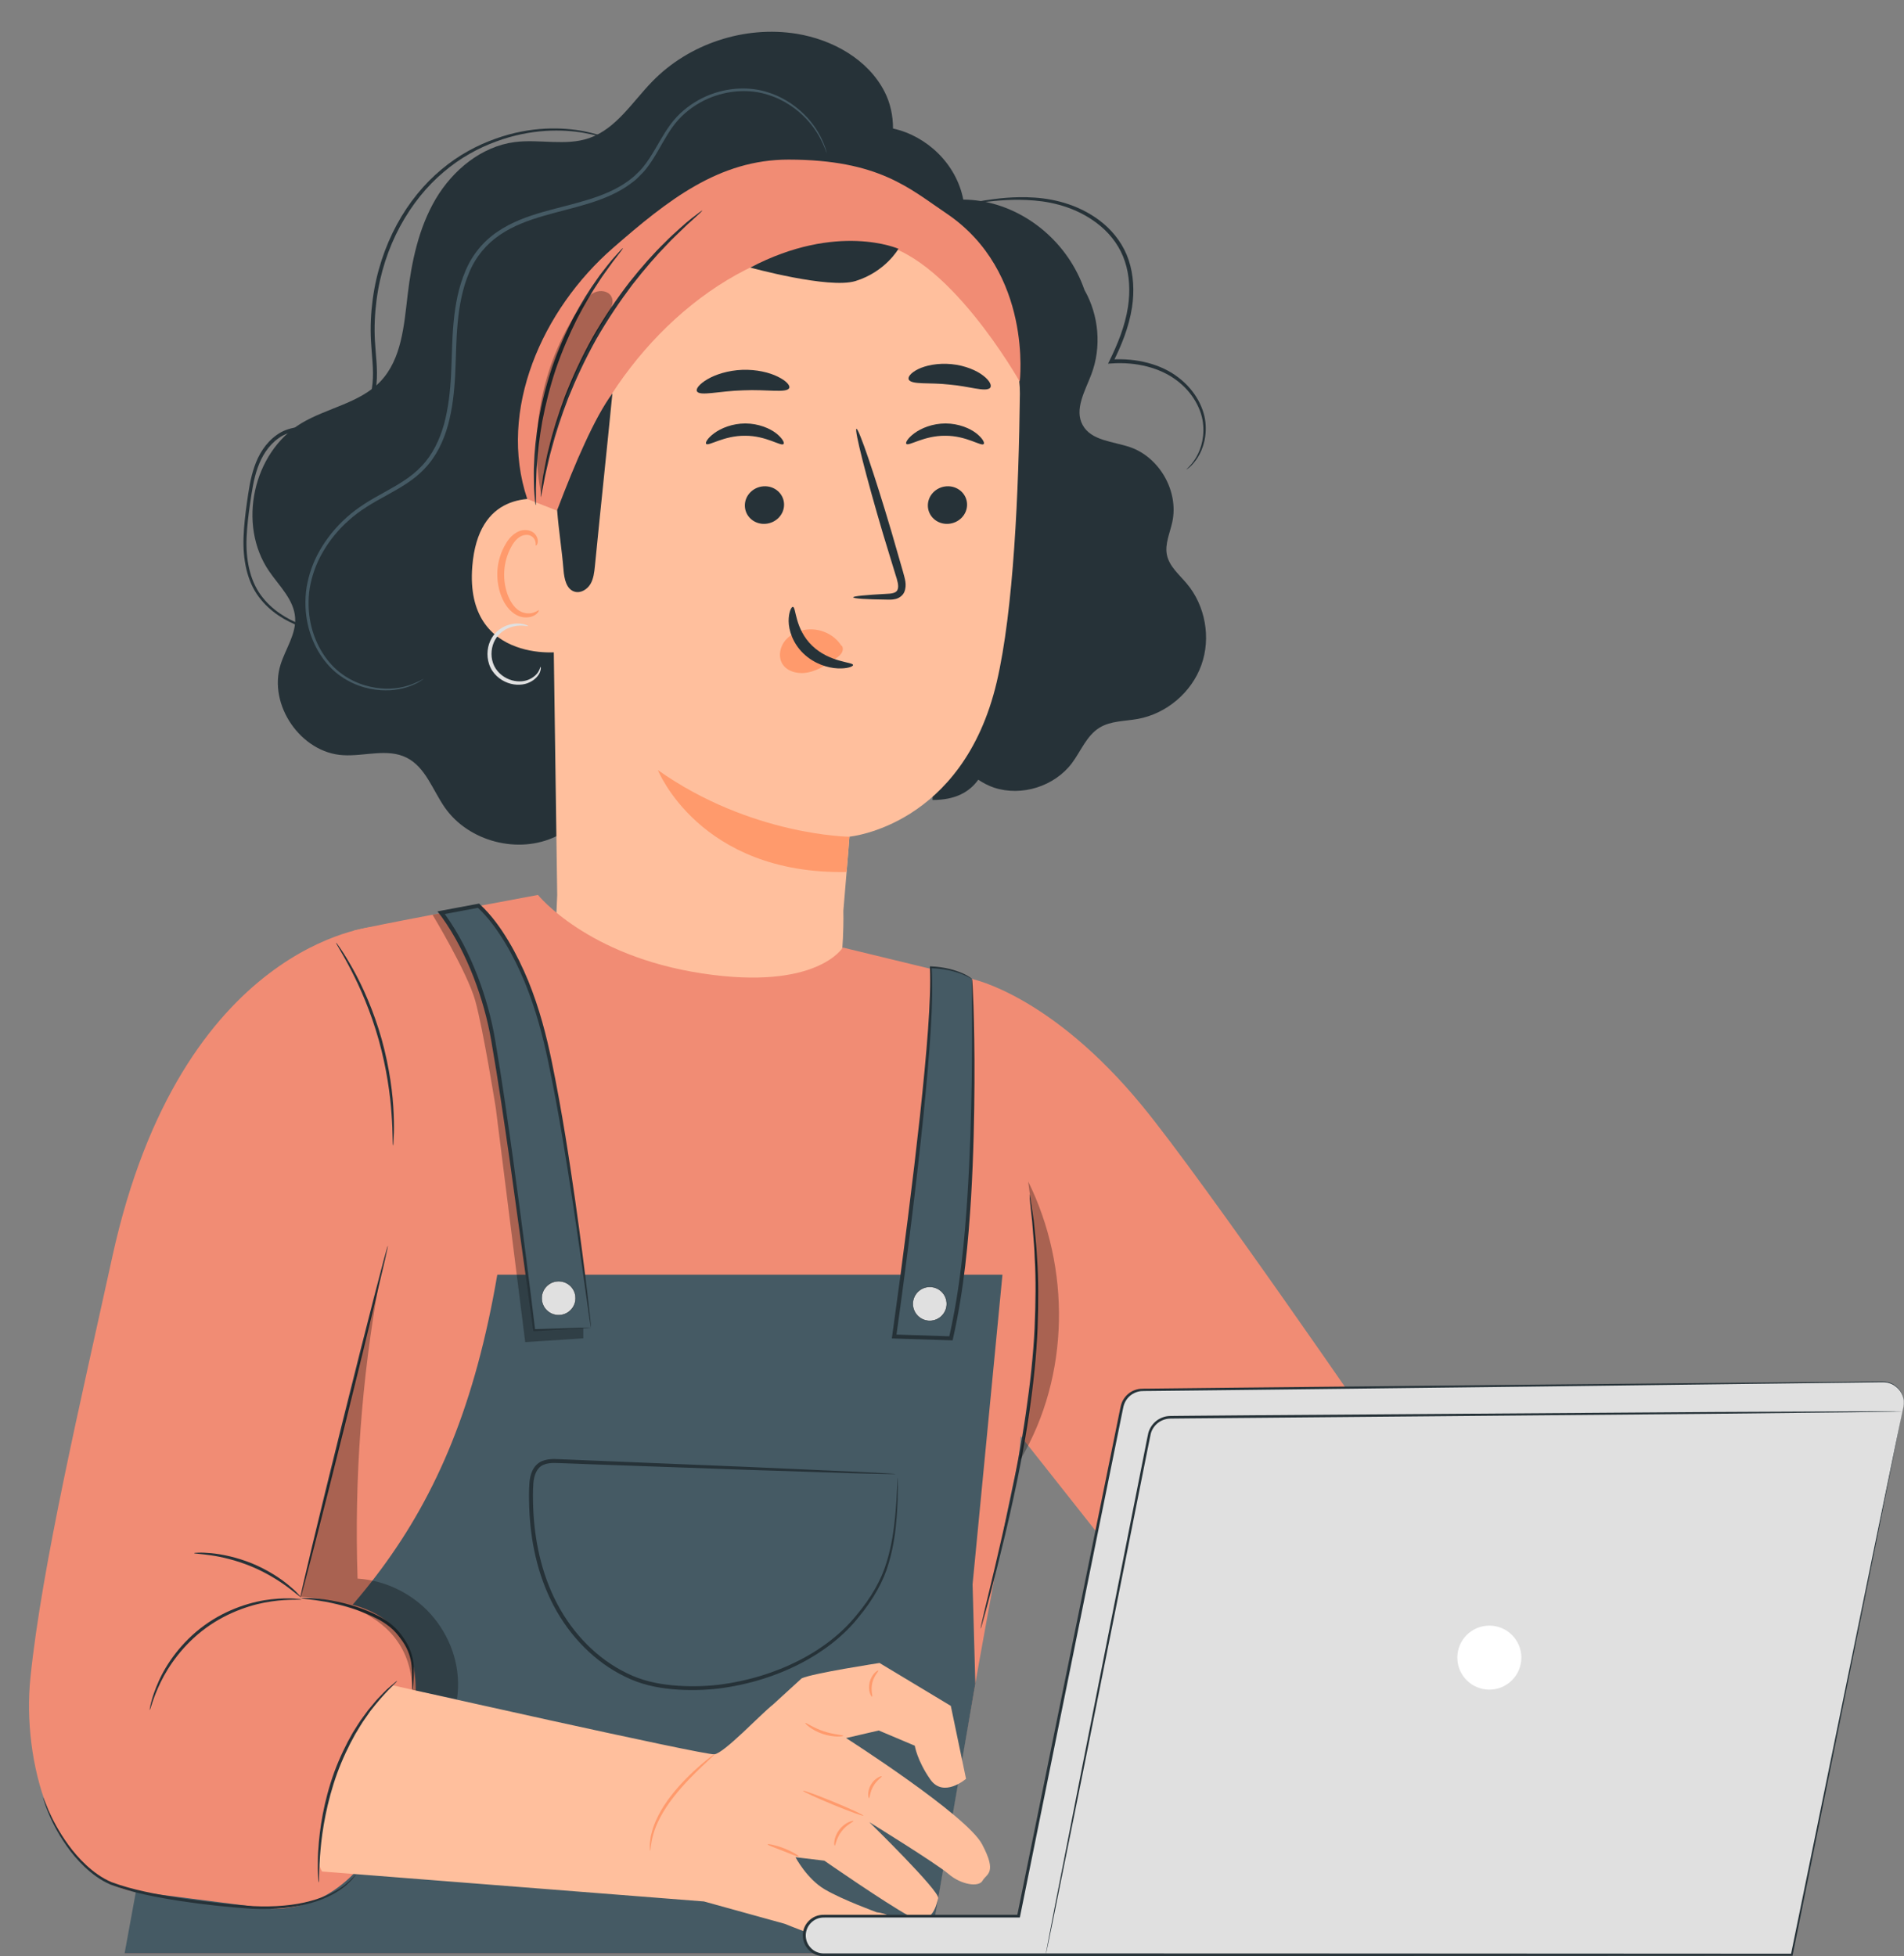 <?xml version="1.0" encoding="UTF-8"?> <svg xmlns="http://www.w3.org/2000/svg" xmlns:xlink="http://www.w3.org/1999/xlink" version="1.1" x="0px" y="0px" viewBox="0 0 241.48 248.05" style="enable-background:new 0 0 241.48 248.05;" xml:space="preserve"><rect x="0" y="0" width="241.48" height="248.05" fill="#808080" stroke="none"/> <g id="Background_Complete"> </g> <g id="Background_Simple" style="display:none;"> <path style="display:inline;fill:#F5F5F5;" d="M164.91-113.36l-2.16-3.55c-18.18-29.95-51.04-48.01-85.68-45.82 c-4.45,0.28-8.89,0.88-13.26,1.82C32.3-154.17,4.9-130.35-6.47-99.84C-13.15-81.9-15.01-61.24-27.69-47 c-16.5,18.53-44.52,19.12-69.15,18.35c-24.63-0.77-52.67-0.11-69.09,18.49c-10.28,11.65-13.55,28.23-12.72,43.83 c2.2,41.32,30.99,78.27,67.6,96.63c36.62,18.36,79.73,20.01,119.8,11.93c56.14-11.32,109.53-42.4,141.62-90.4 C182.46,3.84,190.58-61.56,164.91-113.36z"></path> </g> <g id="Desk"> </g> <g id="Speech_Bubbles_2"> </g> <g id="Speech_Bubbles_1"> </g> <g id="Character_2"> <g> <path style="fill:#263238;" d="M150.5,73.99c-0.95-1.13-2.2-2.16-2.5-3.61c-0.29-1.39,0.38-2.78,0.68-4.18 c0.84-3.88-1.6-8.19-5.35-9.49c-2.16-0.74-4.93-0.81-6.02-2.81c-1.08-1.97,0.29-4.29,1.09-6.39c1.33-3.47,0.98-7.51-0.86-10.74 c-0.26-0.74-0.56-1.46-0.92-2.16c-2.82-5.56-8.56-9.26-14.45-9.3c-0.88-4.56-4.67-8.09-8.91-9.01c0-1.62-0.34-3.25-1.08-4.68 c-2.11-4.11-6.6-6.6-11.16-7.34c-6.6-1.06-13.66,1.27-18.31,6.07c-2.52,2.59-4.56,5.97-7.97,7.16c-3,1.04-6.32,0.1-9.47,0.51 c-4.22,0.55-7.84,3.55-10.01,7.21c-2.16,3.67-3.06,7.94-3.56,12.17c-0.46,3.88-0.76,8.14-3.45,10.97 c-2.63,2.76-6.77,3.35-10.04,5.31c-6.14,3.7-8.13,12.85-4.08,18.76c1.29,1.88,3.15,3.61,3.3,5.89c0.14,2.08-1.21,3.94-1.84,5.93 c-1.62,5.12,2.57,11.21,7.93,11.51c2.71,0.16,5.61-0.9,8.04,0.31c2.41,1.2,3.31,4.11,4.85,6.32c3.03,4.35,9.38,5.98,14.14,3.65 c1.99-0.98,3.87-2.59,6.09-2.44c2.21,0.15,3.95,2.04,6.12,2.46c2.85,0.55,5.55-1.55,7.24-3.9c1.69-2.35,2.87-5.12,5.04-7.05 c2.84-2.52,6.82-3.14,10.41-4.38c5.15-1.77,9.72-5.06,13.17-9.27l-0.35,19.98c2.96,0,4.7-1.04,5.8-2.57 c0.62,0.41,1.28,0.76,1.99,1c3.5,1.16,7.66-0.15,9.88-3.09c1.15-1.54,1.87-3.5,3.51-4.51c1.43-0.88,3.21-0.81,4.86-1.11 c3.62-0.66,6.81-3.35,8.05-6.82C153.61,80.91,152.88,76.8,150.5,73.99z"></path> </g> <g> <g> <g> <path style="fill:#FFBF9D;" d="M83.42,27.29L83.42,27.29c-4.14,2.61-13.54,14.1-13.72,17.48l0.97,68.73 c-0.15,5.16-1.04,9.61,1.98,13.8l0,0c8.38,10.01,27.77,11.24,32.2,2.99c0.34-0.63,0.59-1.19,0.71-1.66 c0.14-0.68,0.34-1.12,0.39-1.7c1.2-5.82,1.01-11.42,1.01-11.42c0.58-6.72,0.78-9.48,0.78-9.41c0,0,14.36-1.3,18.67-19.59 c2.14-9.1,2.8-24.22,2.94-36.61c0.02-2.09-0.51-4.52-1.47-7.09c-5.33-14.26-17.58-21.18-32.32-19.92 C91.86,23.21,86.21,24.86,83.42,27.29z"></path> </g> </g> <g> <g> <g> <g> <g> <g> <g> <g> <g> <g> <g> <g> <g> <g> <g> <g> <path style="fill:#263238;" d="M108.21,75.75c0-0.15,1.61-0.3,4.2-0.44c0.66-0.02,1.28-0.1,1.43-0.54 c0.19-0.46-0.03-1.18-0.29-1.97c-0.5-1.62-1.01-3.33-1.56-5.11c-2.15-7.27-3.66-13.23-3.37-13.31 c0.29-0.08,2.28,5.74,4.43,13.01c0.51,1.79,1.01,3.5,1.48,5.13c0.19,0.76,0.55,1.63,0.15,2.58 c-0.21,0.47-0.72,0.79-1.14,0.87c-0.43,0.1-0.79,0.08-1.12,0.07C109.82,76.01,108.21,75.9,108.21,75.75z"></path> </g> </g> </g> </g> </g> </g> </g> </g> </g> </g> </g> </g> </g> </g> <g> <g> <g> <g> <g> <g> <g> <g> <g> <g> <g> <g> <g> <path style="fill:#FF9A6C;" d="M107.73,106.11c0,0-12.51-0.12-24.29-8.45c0,0,5.28,13.27,23.93,12.92 L107.73,106.11z"></path> </g> </g> </g> </g> </g> </g> </g> </g> </g> </g> </g> </g> </g> <g> <g> <g> <g> <g> <g> <g> <g> <g> <g> <g> <g> <g> <path style="fill:#FF9A6C;" d="M106.67,81.83c-0.83-1.28-2.39-2.07-4-2.02c-1.12,0.04-2.28,0.49-3.02,1.34 c-0.74,0.85-0.98,2.12-0.43,3.03c0.62,1.02,2.04,1.35,3.29,1.09c1.24-0.26,2.35-0.98,3.41-1.71 c0.29-0.2,0.59-0.41,0.79-0.7c0.19-0.29,0.26-0.68,0.07-0.95"></path> </g> </g> </g> </g> </g> </g> </g> </g> </g> </g> </g> </g> </g> <g> <g> <g> <g> <g> <g> <g> <g> <g> <g> <g> <g> <g> <g> <path style="fill:#263238;" d="M100.56,76.96c0.42,0.01,0.22,2.78,2.44,4.92c2.22,2.15,5.2,2.06,5.19,2.45 c0.03,0.18-0.7,0.49-1.95,0.43c-1.23-0.05-2.98-0.57-4.35-1.89c-1.36-1.31-1.86-2.97-1.87-4.11 C100.02,77.6,100.38,76.93,100.56,76.96z"></path> </g> </g> </g> </g> </g> </g> </g> </g> </g> </g> </g> </g> </g> </g> </g> </g> <g> <g> <g> <g> <g> <g> <g> <g> <g> <g> <g> <g> <path style="fill:#263238;" d="M100.1,49.2c-0.3,0.68-2.83,0.16-5.85,0.3c-3.03,0.08-5.51,0.78-5.86,0.12 c-0.16-0.31,0.31-0.93,1.34-1.53c1.02-0.6,2.61-1.12,4.42-1.19c1.81-0.06,3.44,0.34,4.5,0.87 C99.72,48.29,100.23,48.88,100.1,49.2z"></path> </g> </g> </g> </g> </g> </g> </g> </g> </g> </g> </g> </g> <g> <g> <g> <g> <g> <g> <g> <g> <g> <g> <g> <g> <path style="fill:#263238;" d="M125.56,49.2c-0.58,0.54-2.63-0.22-5.15-0.43c-2.51-0.29-4.69,0.04-5.14-0.6 c-0.19-0.31,0.19-0.87,1.16-1.35c0.96-0.48,2.53-0.81,4.26-0.64c1.73,0.17,3.19,0.81,4.03,1.47 C125.57,48.31,125.82,48.93,125.56,49.2z"></path> </g> </g> </g> </g> </g> </g> </g> </g> </g> </g> </g> </g> <g> <g> <g> <g> <g> <g> <path style="fill:#FFBF9D;" d="M73.41,68.67c0.1-1.38-1.25-4.75-2.6-5.06c-3.59-0.84-10.16-1.03-10.91,8.2 c-1.02,12.61,11.85,11.03,11.9,10.67C71.85,82.19,73.07,73.43,73.41,68.67z"></path> </g> </g> </g> </g> </g> </g> <g> <g> <g> <g> <g> <g> <g> <path style="fill:#FF9A6C;" d="M68.34,77.39c-0.05-0.04-0.23,0.14-0.62,0.28c-0.38,0.14-1.01,0.2-1.65-0.1 c-1.29-0.6-2.24-2.8-2.12-5.08c0.06-1.15,0.39-2.22,0.87-3.1c0.46-0.89,1.11-1.49,1.79-1.55c0.68-0.1,1.12,0.34,1.25,0.71 c0.14,0.37,0.04,0.61,0.11,0.64c0.03,0.03,0.29-0.19,0.23-0.72c-0.03-0.25-0.16-0.56-0.43-0.83 c-0.28-0.27-0.72-0.43-1.19-0.42c-0.98-0.01-1.93,0.81-2.45,1.77c-0.58,0.96-0.98,2.16-1.05,3.45 c-0.12,2.55,0.98,5.03,2.76,5.71c0.87,0.3,1.63,0.1,2.04-0.17C68.29,77.69,68.38,77.41,68.34,77.39z"></path> </g> </g> </g> </g> </g> </g> </g> </g> <g> <path style="fill:#455A64;" d="M68.35,44.77C68.35,44.14,68.12,45.36,68.35,44.77L68.35,44.77z"></path> </g> <g> <path style="fill:#F18C74;" d="M120.04,27.07c-4.69-3.16-8.55-6.81-20.01-6.83c-8.85-0.01-15.33,5.14-22.3,11.22 c-8.96,7.81-14.63,20.55-10.86,31.82l0,0l3.76,1.47l3.57-8.64c6.16-13.4,18.97-24.67,32.8-25.33c1.39-0.07,2.68-0.05,3.82,0.06 c9.14,0.92,18.51,17.56,18.51,17.56S131.04,34.48,120.04,27.07z"></path> </g> <g> <path style="fill:#263238;" d="M70.66,64.69c0.2,2.62,0.6,4.98,0.81,7.6c0.09,1.1,0.36,2.46,1.43,2.75 c0.76,0.21,1.57-0.29,1.98-0.97c0.4-0.68,0.49-1.49,0.57-2.28c0.78-7.93,1.44-13.98,2.22-21.91 C75.36,53.05,73.02,58.53,70.66,64.69z"></path> </g> <g> <g> <path style="fill:#E0E0E0;" d="M68.57,84.57c0.02,0,0.07,0.25-0.09,0.67c-0.16,0.41-0.59,0.95-1.32,1.29 c-0.72,0.35-1.74,0.43-2.74,0.07c-0.99-0.35-1.98-1.16-2.38-2.35c-0.4-1.17-0.22-2.42,0.32-3.33c0.54-0.93,1.41-1.46,2.16-1.68 c0.76-0.23,1.41-0.19,1.83-0.1c0.42,0.1,0.63,0.22,0.62,0.25c-0.01,0.1-0.95-0.3-2.33,0.2c-0.67,0.24-1.41,0.75-1.86,1.57 c-0.45,0.81-0.6,1.91-0.25,2.93c0.34,1.01,1.19,1.74,2.06,2.07c0.87,0.34,1.77,0.31,2.42,0.04c0.66-0.26,1.09-0.7,1.28-1.04 C68.5,84.8,68.52,84.56,68.57,84.57z"></path> </g> </g> <g> <path style="fill:#263238;" d="M95.16,33.93c0,0,9.97,2.75,13.34,1.71c3.8-1.17,5.45-4.09,5.45-4.09S106.21,28.13,95.16,33.93z"></path> </g> <g> <g> <path style="fill:#263238;" d="M150.49,59.53c-0.04-0.04,0.47-0.38,1.05-1.27c0.58-0.87,1.22-2.39,1.06-4.33 c-0.13-1.92-1.29-4.16-3.4-5.72c-2.1-1.58-5.1-2.34-8.23-2.12l-0.44,0.03l0.19-0.39c1.01-2.06,1.96-4.34,2.34-6.82 c0.3-1.98,0.2-3.97-0.39-5.75c-0.58-1.79-1.69-3.29-3-4.41c-2.66-2.27-5.85-3.1-8.46-3.32c-2.64-0.23-4.8,0.02-6.27,0.18 c-0.69,0.09-1.26,0.16-1.7,0.21c-0.39,0.05-0.6,0.07-0.6,0.05c0-0.02,0.2-0.07,0.58-0.15c0.38-0.08,0.95-0.19,1.69-0.31 c1.47-0.22,3.64-0.53,6.33-0.35c2.65,0.18,5.96,0.99,8.74,3.32c1.37,1.16,2.55,2.74,3.17,4.61c0.62,1.87,0.73,3.95,0.42,5.99 c-0.4,2.56-1.37,4.89-2.41,6.97l-0.24-0.36c3.22-0.21,6.35,0.59,8.53,2.28c2.19,1.66,3.37,4.03,3.46,6.04 c0.12,2.03-0.6,3.58-1.24,4.45C151.03,59.25,150.49,59.53,150.49,59.53z"></path> </g> </g> <g> <g> <path style="fill:#263238;" d="M46.96,80.8c0,0.01-0.09,0.01-0.27,0.01c-0.21-0.01-0.47-0.02-0.8-0.03 c-0.7-0.04-1.74-0.09-3.08-0.25c-1.33-0.17-2.97-0.42-4.77-1.09c-1.78-0.68-3.78-1.8-5.24-3.78c-1.48-1.98-2.02-4.75-1.91-7.57 c0.05-1.42,0.22-2.87,0.43-4.36c0.21-1.48,0.42-3.03,0.95-4.56c0.52-1.52,1.42-3.02,2.84-4.02c1.44-1.05,3.32-1.12,5.01-1.09 c1.7,0.02,3.52,0.07,4.9-0.94c1.37-1,2.07-2.76,2.23-4.51c0.17-1.78-0.11-3.57-0.2-5.36c-0.1-1.79-0.01-3.57,0.22-5.29 c0.46-3.44,1.54-6.67,3.06-9.48c1.52-2.81,3.49-5.19,5.67-7c2.18-1.83,4.55-3.08,6.82-3.88c4.57-1.65,8.62-1.46,11.23-0.96 c2.64,0.54,3.96,1.27,3.96,1.27c0,0.01-0.09-0.02-0.27-0.07c-0.2-0.07-0.45-0.15-0.76-0.26c-0.66-0.22-1.66-0.51-2.97-0.74 c-2.6-0.44-6.59-0.56-11.07,1.1c-2.23,0.81-4.55,2.06-6.67,3.87c-2.13,1.79-4.04,4.14-5.53,6.9c-1.49,2.76-2.54,5.93-2.98,9.32 c-0.22,1.69-0.31,3.43-0.21,5.19c0.09,1.76,0.38,3.57,0.2,5.44c-0.17,1.84-0.9,3.75-2.45,4.88c-0.77,0.54-1.68,0.84-2.58,0.94 c-0.9,0.11-1.78,0.09-2.64,0.08c-1.7-0.03-3.42,0.04-4.72,0.99c-1.31,0.91-2.17,2.32-2.68,3.77c-0.52,1.46-0.73,2.99-0.95,4.47 c-0.22,1.48-0.39,2.92-0.45,4.31c-0.13,2.77,0.39,5.43,1.78,7.34c1.38,1.91,3.31,3.04,5.05,3.73c1.76,0.68,3.38,0.97,4.69,1.16 c1.32,0.19,2.36,0.27,3.06,0.34c0.33,0.03,0.59,0.06,0.8,0.08C46.87,80.77,46.96,80.79,46.96,80.8z"></path> </g> </g> <g> <g> <path style="fill:#263238;" d="M79,31.47c0.03,0.02-0.26,0.43-0.81,1.13c-0.28,0.35-0.61,0.78-0.97,1.3 c-0.36,0.52-0.81,1.09-1.23,1.76c-0.89,1.32-1.86,2.95-2.82,4.81c-0.94,1.88-1.87,3.99-2.66,6.29c-0.77,2.3-1.32,4.54-1.72,6.61 c-0.37,2.07-0.6,3.95-0.69,5.54c-0.08,0.79-0.07,1.51-0.1,2.14c-0.03,0.63-0.03,1.18-0.02,1.62c0.01,0.89-0.01,1.39-0.04,1.39 c-0.04,0-0.09-0.49-0.16-1.38c-0.04-0.45-0.07-0.99-0.07-1.63c0-0.64-0.03-1.36,0.02-2.16c0.04-1.6,0.24-3.51,0.58-5.6 c0.37-2.09,0.92-4.36,1.7-6.69c0.8-2.32,1.75-4.45,2.72-6.34c1-1.87,2.01-3.5,2.95-4.8c0.45-0.67,0.91-1.22,1.3-1.73 c0.39-0.51,0.74-0.92,1.05-1.25C78.63,31.8,78.97,31.44,79,31.47z"></path> </g> </g> <g> <g> <path style="fill:#263238;" d="M89.08,26.69c0.02,0.03-0.41,0.44-1.21,1.16c-0.41,0.36-0.9,0.8-1.44,1.34 c-0.54,0.54-1.19,1.12-1.84,1.83c-1.35,1.37-2.85,3.11-4.41,5.11c-1.53,2.03-3.1,4.34-4.56,6.89c-1.43,2.56-2.6,5.1-3.55,7.46 c-0.91,2.37-1.62,4.55-2.1,6.41c-0.27,0.92-0.44,1.78-0.62,2.52c-0.18,0.74-0.31,1.39-0.4,1.92c-0.2,1.06-0.33,1.64-0.37,1.64 c-0.04,0,0.03-0.6,0.17-1.67c0.06-0.54,0.16-1.19,0.32-1.95c0.15-0.75,0.29-1.62,0.55-2.55c0.44-1.89,1.12-4.1,2.01-6.5 c0.93-2.39,2.1-4.96,3.54-7.54c1.47-2.57,3.07-4.9,4.63-6.93c1.59-2.01,3.13-3.73,4.52-5.08c0.67-0.7,1.34-1.27,1.9-1.79 c0.56-0.52,1.07-0.94,1.5-1.28C88.58,27.02,89.06,26.66,89.08,26.69z"></path> </g> </g> <g> <g> <path style="fill:#455A64;" d="M53.73,86.09c0.01,0.01-0.09,0.07-0.27,0.19c-0.18,0.13-0.46,0.3-0.86,0.48 c-0.78,0.37-2.03,0.8-3.69,0.79c-1.64,0-3.72-0.43-5.67-1.78c-1.95-1.34-3.57-3.71-4.21-6.61c-0.32-1.45-0.39-3.03-0.15-4.64 c0.26-1.6,0.81-3.22,1.69-4.74c0.87-1.51,2.01-2.94,3.4-4.17c1.38-1.25,3.04-2.24,4.74-3.16c1.68-0.94,3.43-1.9,4.78-3.36 c1.37-1.43,2.27-3.32,2.83-5.31c0.54-2.01,0.78-4.13,0.89-6.29c0.11-2.16,0.1-4.38,0.32-6.62c0.21-2.23,0.62-4.46,1.5-6.5 c0.84-2.05,2.31-3.82,4.1-5.01c1.79-1.21,3.79-1.92,5.74-2.48c1.96-0.56,3.89-0.99,5.73-1.56c1.83-0.57,3.58-1.28,5.03-2.34 c0.36-0.27,0.72-0.53,1.03-0.85c0.32-0.31,0.64-0.6,0.91-0.95c0.55-0.68,1.01-1.41,1.45-2.15c0.87-1.47,1.66-2.97,2.78-4.17 c1.11-1.19,2.44-2.07,3.8-2.67c2.74-1.18,5.6-1.21,7.83-0.47c2.26,0.72,3.9,2.03,5,3.24c1.11,1.23,1.69,2.39,2.02,3.19 c0.33,0.8,0.4,1.25,0.4,1.25c-0.03,0.01-0.14-0.43-0.5-1.21c-0.36-0.78-0.96-1.91-2.07-3.09c-1.1-1.17-2.73-2.43-4.94-3.1 c-2.18-0.69-4.95-0.63-7.6,0.53c-1.31,0.59-2.59,1.45-3.65,2.6c-1.07,1.15-1.84,2.62-2.71,4.12c-0.44,0.75-0.9,1.5-1.47,2.21 c-0.28,0.36-0.61,0.67-0.94,1c-0.32,0.34-0.69,0.61-1.07,0.89c-1.51,1.11-3.3,1.85-5.16,2.43c-1.86,0.58-3.8,1.02-5.74,1.58 c-1.93,0.56-3.88,1.26-5.59,2.42c-1.71,1.15-3.1,2.81-3.91,4.8c-0.84,1.97-1.25,4.14-1.45,6.34c-0.22,2.21-0.21,4.41-0.32,6.59 c-0.11,2.18-0.35,4.34-0.91,6.4c-0.57,2.05-1.51,4.01-2.96,5.51c-1.42,1.53-3.23,2.5-4.91,3.44c-1.7,0.92-3.32,1.87-4.66,3.08 c-1.36,1.19-2.48,2.57-3.33,4.04c-0.86,1.46-1.41,3.04-1.67,4.58c-0.25,1.55-0.18,3.09,0.11,4.5c0.6,2.82,2.15,5.13,4.02,6.45 c1.87,1.34,3.9,1.78,5.51,1.82c1.63,0.03,2.86-0.35,3.64-0.69C53.34,86.34,53.7,86.06,53.73,86.09z"></path> </g> </g> <g> <g> <g> <g> <g> <g> <g> <g> <g> <g> <g> <g> <g> <g> <g> <g> <g> <path style="fill:#263238;" d="M122.65,63.91c0.05,1.32-1.02,2.44-2.4,2.52c-1.37,0.08-2.52-0.92-2.57-2.24 c-0.05-1.32,1.02-2.44,2.39-2.52C121.45,61.59,122.6,62.6,122.65,63.91z"></path> </g> </g> </g> </g> </g> </g> </g> </g> </g> </g> </g> </g> </g> </g> </g> </g> </g> <g> <g> <g> <g> <g> <g> <g> <g> <g> <g> <g> <g> <g> <g> <g> <g> <g> <g> <path style="fill:#263238;" d="M124.76,56.31c-0.31,0.33-2.2-1.07-4.88-1.05c-2.68-0.03-4.64,1.36-4.93,1.03 c-0.14-0.14,0.17-0.73,1.03-1.36c0.84-0.62,2.28-1.23,3.95-1.23c1.67,0.01,3.08,0.62,3.88,1.24 C124.63,55.58,124.91,56.17,124.76,56.31z"></path> </g> </g> </g> </g> </g> </g> </g> </g> </g> </g> </g> </g> </g> </g> </g> </g> </g> </g> <g> <g> <g> <g> <g> <g> <g> <g> <g> <g> <g> <g> <g> <g> <g> <g> <g> <path style="fill:#263238;" d="M99.44,63.91c0.05,1.32-1.02,2.44-2.4,2.52c-1.37,0.08-2.52-0.92-2.57-2.24 c-0.05-1.32,1.02-2.44,2.39-2.52C98.24,61.59,99.39,62.6,99.44,63.91z"></path> </g> </g> </g> </g> </g> </g> </g> </g> </g> </g> </g> </g> </g> </g> </g> </g> </g> <g> <g> <g> <g> <g> <g> <g> <g> <g> <g> <g> <g> <g> <g> <g> <g> <g> <g> <path style="fill:#263238;" d="M99.37,56.31c-0.31,0.33-2.2-1.07-4.88-1.05c-2.68-0.03-4.64,1.36-4.93,1.03 c-0.14-0.14,0.17-0.73,1.03-1.36c0.84-0.62,2.28-1.23,3.95-1.23c1.67,0.01,3.08,0.62,3.89,1.24 C99.24,55.58,99.53,56.17,99.37,56.31z"></path> </g> </g> </g> </g> </g> </g> </g> </g> </g> </g> </g> </g> </g> </g> </g> </g> </g> </g> <g> <g> <g> <path style="fill:#F18C74;" d="M144.86,140.23c-11.57-14.08-21.58-16.08-21.58-16.08l0.07,50.25l36.9,46.67l15.01-38.41 C175.26,182.65,152.71,149.77,144.86,140.23z"></path> </g> </g> </g> <g> <path style="fill:#F18C74;" d="M106.89,120.16l16.54,4.01c0,0,8.54,49.53,5.44,62.34c-2.64,10.9-11.09,61.2-11.09,61.2H15.81 l34.17-98.16c0,0,0.2-21.58-5.08-31.55c3.2-0.77,14-2.76,23.33-4.51c0,0,6.2,7.74,20.8,9.95 C103.62,125.67,106.89,120.16,106.89,120.16z"></path> </g> <g> <path style="fill:#455A64;" d="M127.14,161.65H63.07c-5.6,32.77-19.23,45.33-43.28,64.3l-3.99,21.77h101.98l5.92-34.21l-0.35-12.6 L127.14,161.65z"></path> </g> <g> <g> <g> <path style="fill:#F18C74;" d="M47.35,117.53c0,0-24.37,1.95-33.11,41.87c-3.95,18.06-8.95,39.22-10.39,53.44 c-1.04,10.32,2.64,24.57,12.56,26.93l18.01,2.3c8.05,0.12,13.57-6.42,15.26-13.42l2.81-11.14c1.94-13.62-8.43-14.8-14.26-14.67 l12.82-50.71l2.48-24.54L47.35,117.53z"></path> </g> </g> </g> <g> <g> <g> <g> <path style="fill:#263238;" d="M130.59,151.48c0.01,0,0.05,0.19,0.11,0.56c0.06,0.4,0.14,0.94,0.24,1.61 c0.05,0.35,0.11,0.74,0.17,1.16c0.04,0.43,0.09,0.89,0.14,1.39c0.1,1,0.22,2.14,0.28,3.4c0.18,2.52,0.18,5.54,0.06,8.88 c-0.14,3.34-0.52,7-1.08,10.82c-0.56,3.82-1.26,7.43-1.98,10.69c-0.7,3.27-1.42,6.19-2.03,8.64c-0.62,2.45-1.13,4.43-1.51,5.79 c-0.18,0.65-0.33,1.17-0.44,1.57c-0.1,0.36-0.16,0.54-0.18,0.54c-0.01,0,0.02-0.2,0.1-0.56c0.09-0.4,0.21-0.93,0.36-1.58 c0.34-1.41,0.81-3.39,1.39-5.82c0.57-2.46,1.26-5.38,1.94-8.65c0.69-3.26,1.39-6.87,1.94-10.67c0.56-3.81,0.95-7.45,1.11-10.78 c0.14-3.33,0.17-6.33,0.02-8.85c-0.03-1.26-0.14-2.4-0.22-3.39c-0.04-0.5-0.08-0.96-0.11-1.39c-0.05-0.42-0.09-0.81-0.13-1.17 c-0.07-0.67-0.13-1.21-0.17-1.62C130.59,151.68,130.57,151.49,130.59,151.48z"></path> </g> </g> </g> </g> <g> <g> <g> <g> <path style="fill:#263238;" d="M18.99,216.85c-0.02-0.01,0.03-0.37,0.19-1c0.16-0.64,0.46-1.55,0.94-2.63 c0.95-2.15,2.84-4.95,5.78-7.09c2.94-2.14,6.19-3.07,8.53-3.32c1.17-0.13,2.13-0.13,2.79-0.09c0.66,0.04,1.02,0.1,1.01,0.12 c0,0.08-1.46-0.09-3.77,0.24c-2.29,0.31-5.46,1.27-8.33,3.36c-2.87,2.09-4.75,4.81-5.76,6.9 C19.35,215.43,19.07,216.87,18.99,216.85z"></path> </g> </g> </g> </g> <g> <g> <g> <g> <path style="fill:#263238;" d="M24.62,196.96c0-0.03,0.21-0.05,0.59-0.06c0.38-0.02,0.93,0.01,1.61,0.07 c1.35,0.13,3.21,0.51,5.14,1.29c1.93,0.8,3.52,1.84,4.57,2.7c0.53,0.43,0.93,0.8,1.19,1.08c0.26,0.27,0.4,0.43,0.38,0.45 c-0.05,0.05-0.66-0.52-1.74-1.31c-1.08-0.79-2.66-1.78-4.55-2.56c-1.89-0.77-3.7-1.19-5.03-1.38 C25.46,197.05,24.62,197.03,24.62,196.96z"></path> </g> </g> </g> </g> <g> <g> <g> <g> <path style="fill:#263238;" d="M49.85,145.27c-0.03,0-0.05-0.38-0.06-1.07c-0.01-0.69-0.04-1.68-0.13-2.9 c-0.16-2.44-0.62-5.81-1.62-9.4c-1.01-3.6-2.38-6.7-3.51-8.87c-0.56-1.09-1.05-1.95-1.4-2.54c-0.35-0.59-0.53-0.93-0.5-0.94 c0.02-0.01,0.25,0.29,0.63,0.86c0.39,0.57,0.91,1.42,1.51,2.49c1.2,2.15,2.62,5.27,3.64,8.9c1.01,3.63,1.43,7.03,1.52,9.49 c0.05,1.23,0.05,2.23,0,2.92C49.91,144.89,49.88,145.27,49.85,145.27z"></path> </g> </g> </g> </g> <g style="opacity:0.3;"> <g> <g> <g> <path d="M129.47,185c6.22-10.53,6.35-24.21,0.93-35.17c1.62,11.67,1.49,23.63-1.11,35.12"></path> </g> </g> </g> </g> <g> <g> <g> <g> <path style="fill:#263238;" d="M45.17,237.68c-0.04-0.03-0.42,0.51-1.33,1.26c-0.91,0.74-2.42,1.59-4.46,2.13 c-2.03,0.56-4.56,0.79-7.34,0.65c-2.78-0.2-5.85-0.53-9.04-1c-3.18-0.49-6.24-1.07-8.83-2.03c-1.27-0.53-2.34-1.34-3.24-2.17 c-0.9-0.84-1.65-1.72-2.27-2.58c-1.24-1.71-2.01-3.25-2.49-4.32c-0.23-0.54-0.41-0.97-0.52-1.26 c-0.11-0.29-0.18-0.44-0.19-0.44c-0.01,0,0.03,0.16,0.12,0.46c0.08,0.3,0.24,0.73,0.46,1.29c0.44,1.1,1.18,2.67,2.41,4.42 c0.61,0.88,1.36,1.78,2.27,2.65c0.92,0.86,2,1.7,3.32,2.26c2.66,1.01,5.71,1.59,8.91,2.09c3.21,0.48,6.27,0.79,9.08,0.97 c2.82,0.12,5.38-0.14,7.43-0.74c2.06-0.58,3.58-1.49,4.48-2.28c0.44-0.41,0.77-0.73,0.95-0.99 C45.08,237.82,45.18,237.68,45.17,237.68z"></path> </g> </g> </g> </g> <g> <g> <g> <g> <path style="fill:#263238;" d="M49.19,157.99c-0.1-0.03-2.67,9.95-5.74,22.28c-3.07,12.33-5.46,22.35-5.36,22.37 c0.1,0.03,2.67-9.95,5.74-22.28C46.89,168.03,49.29,158.02,49.19,157.99z"></path> </g> </g> </g> </g> <g> <g> <g> <g> <path style="fill:#263238;" d="M52.29,214.29c0.03,0,0.07-0.29,0.12-0.82c0.05-0.53,0.12-1.3,0.05-2.27 c-0.06-0.96-0.38-2.12-1.09-3.2c-0.35-0.53-0.74-1.08-1.25-1.57c-0.5-0.49-1.09-0.92-1.73-1.29c-2.6-1.41-5.21-2-7.09-2.29 c-0.95-0.14-1.72-0.19-2.25-0.2c-0.53-0.01-0.83,0.01-0.83,0.03c0,0.07,1.17,0.11,3.04,0.44c1.84,0.35,4.43,0.99,6.94,2.35 c0.61,0.36,1.18,0.76,1.66,1.22c0.48,0.46,0.87,0.99,1.22,1.49c0.7,1.02,1.03,2.1,1.12,3.03c0.1,0.93,0.07,1.7,0.07,2.23 C52.26,213.99,52.26,214.29,52.29,214.29z"></path> </g> </g> </g> </g> <g> <g> <g> <g> <g> <g> <g> <path style="fill:#FFBF9D;" d="M101.57,212.89c-0.01,0.01-0.03,0.01-0.04,0.02C101.54,212.9,101.55,212.9,101.57,212.89z"></path> </g> </g> </g> </g> </g> <g> <g> <g> <g> <g> <path style="fill:#FFBF9D;" d="M101.3,213.02c-0.04,0.02-0.07,0.03-0.1,0.05C101.23,213.05,101.26,213.04,101.3,213.02z"></path> </g> </g> </g> </g> </g> <g> <g> <g> <g> <g> <path style="fill:#FFBF9D;" d="M101.52,212.91c-0.09,0.04-0.16,0.08-0.22,0.11C101.38,212.98,101.46,212.94,101.52,212.91z"></path> </g> </g> </g> </g> </g> <g> <g> <g> <g> <g> <path style="fill:#FFBF9D;" d="M101.67,212.84c-0.04,0.02-0.06,0.03-0.1,0.05C101.63,212.86,101.67,212.84,101.67,212.84z"></path> </g> </g> </g> </g> </g> <g> <g> <g> <g> <g> <path style="fill:#FFBF9D;" d="M124.55,233.87c-1.96-3.7-17.24-13.46-17.24-13.46l4.14-0.96l4.57,1.93 c0,0,0.29,1.88,1.97,4.28c1.68,2.4,4.53-0.08,4.53-0.08l-1.93-9.25l-9.04-5.44c0,0-8.51,1.3-9.88,1.95l-3.63,3.32 c-1.59,1.25-6.19,6.17-7.44,6.31c-1.26,0.15-40.72-8.73-40.72-8.73l0,0c-5.41,4.28-8.26,12.8-9.12,18.94 c0,0-0.96,3.02,0.08,4.65l48.44,3.8l10.26,2.84c0,0,5.68,2.32,8.43,2.9c3.42,0.72,5.72-0.38,5.81-2.27 c0.09-1.89-2.56-2.09-2.56-2.09s-4.31-1.56-6.6-2.9c-2.29-1.34-3.73-4.09-3.73-4.09l3.66,0.44c0,0,7.78,5.4,10.7,6.98 c2.93,1.58,3.5-1.32,3.74-2.21c0.24-0.89-8.74-9.66-8.74-9.66s8.53,5.26,10.07,6.59c1.54,1.33,3.81,1.72,4.3,0.83 C125.13,237.59,126.51,237.57,124.55,233.87z"></path> </g> </g> </g> </g> </g> <g> <g> <g> <g> <g> <path style="fill:#FFBF9D;" d="M101.2,213.06c-0.04,0.02-0.06,0.03-0.09,0.04C101.14,213.09,101.17,213.08,101.2,213.06z"></path> </g> </g> </g> </g> </g> <g> <g> <g> <g> <g> <path style="fill:#FFBF9D;" d="M101.07,213.13C101.06,213.13,101.06,213.13,101.07,213.13L101.07,213.13z"></path> </g> </g> </g> </g> </g> <g> <g> <g> <g> <g> <path style="fill:#FFBF9D;" d="M101.12,213.1c-0.02,0.01-0.04,0.02-0.05,0.02C101.08,213.12,101.09,213.12,101.12,213.1z"></path> </g> </g> </g> </g> </g> </g> <g> <g> <g> <g> <g> <g> <path style="fill:#FF9A6C;" d="M82.46,234.72c-0.02,0-0.04-0.21-0.05-0.6c-0.01-0.2,0.01-0.43,0.05-0.7 c0.03-0.28,0.07-0.59,0.17-0.92c0.31-1.36,1.18-3.12,2.48-4.78c1.3-1.67,2.7-2.98,3.73-3.88c1.04-0.9,1.73-1.4,1.76-1.36 c0.03,0.04-0.6,0.61-1.59,1.55c-0.99,0.94-2.34,2.27-3.62,3.91c-1.28,1.64-2.16,3.32-2.52,4.63 C82.49,233.86,82.53,234.73,82.46,234.72z"></path> </g> </g> </g> </g> </g> </g> <g> <g> <g> <g> <g> <g> <path style="fill:#FF9A6C;" d="M106.96,220.12c0.01,0.09-1.2,0.24-2.61-0.23c-1.41-0.47-2.29-1.33-2.22-1.39 c0.07-0.09,1,0.61,2.34,1.05C105.79,220,106.96,220.01,106.96,220.12z"></path> </g> </g> </g> </g> </g> </g> <g> <g> <g> <g> <g> <g> <path style="fill:#FF9A6C;" d="M109.5,230.25c-0.04,0.09-1.78-0.54-3.89-1.41c-2.11-0.87-3.79-1.65-3.76-1.74 c0.04-0.09,1.78,0.54,3.89,1.41C107.85,229.38,109.54,230.16,109.5,230.25z"></path> </g> </g> </g> </g> </g> </g> <g> <g> <g> <g> <g> <g> <path style="fill:#FF9A6C;" d="M101.3,235.43c-0.05,0.09-0.92-0.29-2-0.71c-1.08-0.42-1.97-0.74-1.95-0.83 c0.02-0.09,0.97,0.07,2.08,0.5C100.54,234.82,101.35,235.35,101.3,235.43z"></path> </g> </g> </g> </g> </g> </g> <g> <g> <g> <g> <g> <g> <path style="fill:#FF9A6C;" d="M108.24,230.93c0.04,0.1-0.85,0.43-1.51,1.32c-0.68,0.88-0.76,1.82-0.87,1.81 c-0.04,0-0.09-0.24-0.03-0.63c0.06-0.39,0.25-0.91,0.61-1.39c0.37-0.48,0.82-0.8,1.18-0.96 C107.98,230.91,108.23,230.89,108.24,230.93z"></path> </g> </g> </g> </g> </g> </g> <g> <g> <g> <g> <g> <g> <path style="fill:#FF9A6C;" d="M111.83,225.27c0.05,0.09-0.62,0.46-1.06,1.23c-0.46,0.77-0.45,1.53-0.55,1.53 c-0.09,0.03-0.28-0.83,0.24-1.71C110.97,225.44,111.81,225.18,111.83,225.27z"></path> </g> </g> </g> </g> </g> </g> <g> <g> <g> <g> <g> <g> <path style="fill:#FF9A6C;" d="M110.61,215.17c-0.04,0.02-0.18-0.15-0.29-0.48c-0.11-0.33-0.15-0.83-0.03-1.35 c0.13-0.52,0.4-0.94,0.64-1.19c0.25-0.25,0.45-0.33,0.47-0.3c0.07,0.08-0.55,0.63-0.77,1.57 C110.41,214.36,110.71,215.13,110.61,215.17z"></path> </g> </g> </g> </g> </g> </g> <g> <g> <g> <g> <g> <g> <path style="fill:#263238;" d="M40.42,238.72c0.03,0,0.05-0.4,0.06-1.11c0-0.36,0.01-0.79,0.05-1.3 c0.03-0.51,0.05-1.08,0.12-1.72c0.22-2.54,0.79-6.05,2.11-9.71c0.67-1.82,1.47-3.5,2.3-4.97c0.44-0.71,0.83-1.42,1.28-2.02 c0.21-0.31,0.42-0.6,0.62-0.89c0.22-0.27,0.42-0.53,0.62-0.78c1.61-1.98,2.84-2.99,2.78-3.05c-0.02-0.02-0.33,0.23-0.87,0.7 c-0.28,0.23-0.6,0.53-0.95,0.9c-0.35,0.37-0.77,0.77-1.17,1.28c-0.21,0.25-0.42,0.51-0.65,0.78 c-0.22,0.28-0.42,0.58-0.65,0.88c-0.46,0.6-0.87,1.3-1.33,2.02c-0.85,1.48-1.67,3.17-2.35,5.01 c-1.34,3.7-1.87,7.26-2.02,9.82c-0.06,0.64-0.05,1.22-0.06,1.73c-0.02,0.51,0,0.95,0.02,1.31 C40.36,238.33,40.39,238.73,40.42,238.72z"></path> </g> </g> </g> </g> </g> </g> </g> <g style="opacity:0.3;"> <path d="M73.98,168.4v1.32l-7.37,0.48l-3.73-29.68c0,0-1.59-9.99-2.61-13.63c-1.03-3.64-5.41-10.88-5.41-10.88l3.24-0.61 l6.32,10.28L73.98,168.4z"></path> </g> <g> <g> <path style="fill:#455A64;" d="M74.95,168.36c0,0-3.27-27.56-6.35-38.57c-3.08-11.01-7.9-14.93-7.9-14.93l-4.75,0.89 c0,0,4.72,5.75,6.55,15.89c1.83,10.14,5.25,37.06,5.25,37.06L74.95,168.36z"></path> </g> <g> <g> <path style="fill:#263238;" d="M74.95,168.36c0.01,0.01-0.14,0.02-0.44,0.04c-0.34,0.02-0.79,0.05-1.36,0.09 c-1.26,0.07-3.06,0.18-5.39,0.32l-0.11,0.01l-0.02-0.11c-0.69-5.01-1.74-12.57-3.02-21.81c-0.67-4.63-1.39-9.69-2.32-15.01 c-0.46-2.65-1.21-5.33-2.23-7.98c-1.03-2.63-2.33-5.25-4.04-7.63l-0.28-0.36l-0.26-0.34l0.41-0.08 c1.63-0.31,3.23-0.61,4.75-0.89l0.13-0.02l0.08,0.08c1.5,1.39,2.63,2.99,3.63,4.65c0.99,1.65,1.81,3.37,2.52,5.08 c1.4,3.44,2.3,6.91,2.98,10.22c1.36,6.62,2.24,12.6,2.97,17.6c0.71,5.01,1.22,9.04,1.55,11.83c0.15,1.37,0.27,2.44,0.36,3.21 c0.03,0.34,0.06,0.62,0.08,0.84C74.95,168.27,74.95,168.36,74.95,168.36c-0.01-0.01-0.03-0.11-0.06-0.28 c-0.03-0.21-0.07-0.49-0.13-0.83c-0.11-0.76-0.26-1.83-0.45-3.19c-0.39-2.78-0.95-6.81-1.7-11.8 c-0.77-4.99-1.69-10.96-3.07-17.56c-0.69-3.3-1.59-6.72-2.98-10.13c-0.7-1.69-1.52-3.38-2.5-5.01 c-0.98-1.61-2.12-3.22-3.52-4.51l0.21,0.05c-1.51,0.29-3.12,0.59-4.75,0.89l0.15-0.42l0.29,0.38c1.75,2.43,3.06,5.08,4.1,7.75 c1.03,2.68,1.78,5.39,2.24,8.08c0.92,5.35,1.62,10.41,2.27,15.04c1.27,9.27,2.22,16.86,2.82,21.84l-0.12-0.1 c2.3-0.08,4.08-0.13,5.32-0.17c0.59-0.02,1.05-0.03,1.39-0.04C74.77,168.35,74.94,168.35,74.95,168.36z"></path> </g> </g> </g> <g> <g> <path style="fill:#455A64;" d="M123.28,124.14c0,0,1.1,30.13-2.68,45.58l-7.2-0.23c0,0,5.35-37.47,4.64-46.81 C118.05,122.68,121.08,122.67,123.28,124.14z"></path> </g> <g> <g> <path style="fill:#263238;" d="M123.28,124.14c-0.03,0.02-0.41-0.25-1.26-0.6c-0.85-0.33-2.2-0.72-3.97-0.75l0.11-0.12 c0.27,4.21-0.24,10.79-1.05,18.88c-0.83,8.09-2.01,17.7-3.45,27.98l-0.25-0.3c0.06,0,0.12,0,0.19,0.01 c2.4,0.08,4.77,0.15,7.01,0.23l-0.26,0.2c1.43-6.28,1.98-12.37,2.34-17.85c0.35-5.49,0.48-10.39,0.55-14.49 c0.06-4.1,0.05-7.39,0.03-9.66c-0.01-1.1-0.01-1.97-0.01-2.61C123.26,124.45,123.27,124.16,123.28,124.14 c0.01-0.01,0.05,0.31,0.08,0.9c0.03,0.63,0.06,1.5,0.11,2.61c0.07,2.27,0.14,5.56,0.12,9.67c-0.02,4.1-0.11,9.02-0.43,14.52 c-0.34,5.49-0.87,11.6-2.3,17.94l-0.05,0.2l-0.21-0.01c-2.25-0.07-4.61-0.15-7.01-0.22c-0.06,0-0.13,0-0.19-0.01l-0.29-0.01 l0.04-0.29c1.44-10.28,2.65-19.88,3.53-27.95c0.86-8.07,1.43-14.64,1.26-18.81l-0.01-0.13l0.12,0c1.82,0.07,3.16,0.5,4.02,0.87 c0.43,0.19,0.73,0.37,0.93,0.5C123.2,124.07,123.29,124.14,123.28,124.14z"></path> </g> </g> </g> <g> <path style="fill:#E0E0E0;" d="M115.77,165.35c0,1.19,0.96,2.15,2.15,2.15s2.15-0.96,2.15-2.15c0-1.19-0.96-2.15-2.15-2.15 S115.77,164.16,115.77,165.35z"></path> <path style="fill:#263238;" d="M117.92,167.53c-1.2,0-2.18-0.98-2.18-2.18c0-1.2,0.98-2.18,2.18-2.18c1.2,0,2.18,0.98,2.18,2.18 C120.1,166.55,119.12,167.53,117.92,167.53z M117.92,163.22c-1.17,0-2.13,0.96-2.13,2.13c0,1.17,0.96,2.13,2.13,2.13 c1.17,0,2.13-0.96,2.13-2.13C120.05,164.17,119.1,163.22,117.92,163.22z"></path> </g> <g> <circle style="fill:#E0E0E0;" cx="70.85" cy="164.63" r="2.15"></circle> <path style="fill:#263238;" d="M70.85,166.81c-1.2,0-2.18-0.98-2.18-2.18c0-1.2,0.98-2.18,2.18-2.18c1.2,0,2.18,0.98,2.18,2.18 C73.03,165.83,72.06,166.81,70.85,166.81z M70.85,162.5c-1.17,0-2.13,0.96-2.13,2.13s0.95,2.13,2.13,2.13 c1.17,0,2.13-0.95,2.13-2.13S72.03,162.5,70.85,162.5z"></path> </g> <g> <g> <path style="fill:#263238;" d="M113.86,187.41c0.01,0,0.01,0.11,0.02,0.33c0,0.25,0,0.56,0,0.97c-0.01,0.85-0.04,2.1-0.16,3.72 c-0.13,1.61-0.35,3.59-1.01,5.81c-0.63,2.23-1.94,4.58-3.79,6.81c-3.62,4.59-10.15,8.11-17.77,9.08 c-1.91,0.22-3.89,0.26-5.9,0.08c-2-0.18-4.07-0.63-5.96-1.58c-3.81-1.83-7.01-5.09-9.08-9.02c-2.08-3.96-2.95-8.32-3.09-12.49 c-0.03-1.05-0.05-2.07,0.03-3.12c0.05-0.52,0.15-1.06,0.4-1.55c0.24-0.49,0.66-0.94,1.17-1.15c1.05-0.43,2.08-0.23,3.04-0.22 c0.98,0.04,1.94,0.08,2.89,0.12c7.62,0.31,14.48,0.59,20.26,0.83c5.74,0.25,10.4,0.46,13.66,0.61c1.59,0.08,2.83,0.15,3.71,0.19 c0.4,0.03,0.72,0.05,0.96,0.06c0.22,0.02,0.33,0.03,0.33,0.04c0,0.01-0.11,0.01-0.33,0.01c-0.25,0-0.56-0.01-0.97-0.01 c-0.88-0.02-2.13-0.05-3.72-0.09c-3.26-0.11-7.92-0.26-13.66-0.44c-5.78-0.21-12.64-0.45-20.26-0.72 c-0.95-0.04-1.92-0.07-2.89-0.11c-0.97-0.01-1.99-0.17-2.82,0.19c-0.84,0.35-1.19,1.33-1.27,2.3c-0.08,0.98-0.06,2.03-0.03,3.05 c0.15,4.11,1.01,8.4,3.04,12.26c2.02,3.85,5.14,7.03,8.84,8.81c1.83,0.92,3.82,1.36,5.79,1.54c1.97,0.18,3.92,0.15,5.8-0.06 c7.51-0.93,13.95-4.35,17.54-8.84c1.85-2.19,3.15-4.48,3.8-6.66c0.68-2.17,0.92-4.14,1.09-5.74c0.16-1.6,0.21-2.86,0.26-3.7 c0.02-0.4,0.04-0.72,0.06-0.97C113.84,187.52,113.85,187.41,113.86,187.41z"></path> </g> </g> <g style="opacity:0.3;"> <g> <path d="M57.96,215.48c0.55-3.7-0.56-7.38-2.91-10.29c-2.36-2.91-5.97-4.77-9.7-5c-0.42-12.61,0.5-25.27,2.75-37.69l-10,40 c0,0,13.93,0.19,14.19,11.79L57.96,215.48z"></path> </g> </g> <g style="opacity:0.3;"> <g> <path d="M68.59,63.18c1.05-8.19,3.93-16.14,8.37-23.1c0.49-0.77,1.01-1.74,0.55-2.52c-0.39-0.67-1.36-0.8-2.07-0.49 c-0.71,0.32-1.21,0.96-1.66,1.6c-4.89,6.93-6.79,15.92-5.1,24.24"></path> </g> </g> <g> <g> <g> <g> <g> <g> <g> <path style="fill:#E0E0E0;" d="M241.41,178.43l-14.15,69.45h-98.08h-24.72c-1.35,0-2.45-1.1-2.45-2.45l0,0 c0-1.35,1.1-2.45,2.45-2.45h24.72l13.12-64.59c0.25-1.24,1.33-2.13,2.6-2.15l93.85-1.02 C240.47,175.19,241.76,176.75,241.41,178.43z"></path> </g> </g> </g> </g> </g> <g> <g> <g> <g> <g> <g> <path style="fill:#263238;" d="M241.41,178.43c0,0,0.02-0.07,0.04-0.21c0.02-0.14,0.04-0.35,0.01-0.63 c-0.05-0.54-0.34-1.44-1.3-2.03c-0.24-0.15-0.51-0.25-0.81-0.32c-0.3-0.07-0.63-0.06-0.97-0.06 c-0.67,0.01-1.41,0.01-2.21,0.02c-1.6,0.01-3.44,0.03-5.53,0.05c-8.33,0.08-20.42,0.19-35.49,0.34 c-7.54,0.08-15.81,0.16-24.74,0.25c-4.46,0.05-9.09,0.09-13.86,0.14c-2.39,0.02-4.81,0.05-7.27,0.08 c-1.23,0.01-2.47,0.03-3.72,0.04c-0.32,0.01-0.61-0.01-0.95,0.02c-0.33,0.03-0.65,0.13-0.95,0.27 c-0.6,0.29-1.08,0.8-1.35,1.41c-0.14,0.31-0.19,0.64-0.26,0.94l-0.19,0.93c-0.13,0.62-0.25,1.25-0.38,1.88 c-0.26,1.26-0.51,2.52-0.77,3.79c-0.52,2.54-1.04,5.12-1.57,7.73c-1.06,5.21-2.15,10.55-3.25,15.99 c-2.21,10.89-4.52,22.22-6.89,33.89l0.16-0.13c-4.64,0-9.4,0-14.24,0c-2.42,0-4.86,0-7.31,0l-1.84,0h-0.92 c-0.3,0-0.63-0.01-0.96,0.06c-0.65,0.13-1.23,0.53-1.61,1.07c-0.38,0.54-0.54,1.23-0.43,1.89c0.11,0.8,0.63,1.52,1.34,1.91 c0.36,0.19,0.75,0.3,1.15,0.31l1.13,0c1.5,0,3,0,4.49,0c2.99,0,5.96,0,8.91,0c5.9,0,11.72,0,17.46,0 c11.47,0,22.59-0.01,33.24-0.01c21.32-0.01,40.8-0.02,57.66-0.03l0.11,0l0.02-0.1c4.32-21.35,7.84-38.71,10.28-50.75 c1.21-6.01,2.15-10.69,2.79-13.88c0.31-1.59,0.56-2.8,0.72-3.62C241.34,178.85,241.41,178.43,241.41,178.43 s-0.1,0.42-0.27,1.23c-0.17,0.82-0.42,2.03-0.75,3.61c-0.66,3.18-1.62,7.85-2.86,13.86c-2.46,12.03-6.02,29.39-10.39,50.73 l0.13-0.1c-16.85-0.01-36.34-0.02-57.66-0.03c-10.66,0-21.77-0.01-33.24-0.01c-5.74,0-11.56,0-17.46,0 c-2.95,0-5.92,0-8.91,0c-1.49,0-2.99,0-4.49,0l-1.12,0c-0.35-0.01-0.7-0.11-1-0.27c-0.62-0.34-1.07-0.96-1.17-1.66 c-0.09-0.57,0.05-1.17,0.38-1.64c0.33-0.47,0.84-0.82,1.4-0.93c0.28-0.06,0.57-0.05,0.89-0.05l0.92,0h1.84 c2.45,0,4.89,0,7.31,0c4.84,0,9.59,0,14.24,0h0.14l0.03-0.13c2.37-11.67,4.67-23,6.87-33.89 c1.1-5.44,2.19-10.78,3.24-15.99c0.53-2.61,1.05-5.18,1.57-7.73c0.26-1.27,0.51-2.54,0.77-3.79 c0.13-0.63,0.25-1.25,0.38-1.88l0.19-0.93c0.06-0.32,0.12-0.61,0.24-0.89c0.24-0.55,0.67-1.01,1.21-1.27 c0.27-0.13,0.55-0.22,0.85-0.25c0.29-0.03,0.62-0.01,0.92-0.02c1.25-0.01,2.49-0.03,3.72-0.04 c2.46-0.03,4.88-0.06,7.27-0.08c4.77-0.06,9.4-0.11,13.86-0.16c8.92-0.1,17.2-0.2,24.74-0.29 c15.07-0.19,27.16-0.34,35.49-0.44c2.08-0.03,3.93-0.05,5.52-0.07c0.8-0.01,1.54-0.02,2.21-0.03 c0.34-0.01,0.66-0.01,0.95,0.05c0.29,0.07,0.56,0.17,0.79,0.31c0.94,0.57,1.24,1.45,1.3,1.98 C241.49,178.15,241.4,178.43,241.41,178.43z"></path> </g> </g> </g> </g> </g> </g> </g> <g> <g> <g> <g> <g> <path style="fill:#FFFFFF;" d="M184.83,210.21c0,2.24,1.82,4.06,4.06,4.06c2.24,0,4.06-1.82,4.06-4.06 c0-2.24-1.82-4.06-4.06-4.06C186.64,206.16,184.83,207.97,184.83,210.21z"></path> </g> </g> </g> </g> </g> <g> <g> <g> <g> <g> <g> <path style="fill:#263238;" d="M241.3,178.99c0,0-0.14-0.01-0.42-0.01c-0.29,0-0.7,0-1.24-0.01c-1.1,0-2.71,0-4.77,0.01 c-4.16,0.02-10.15,0.05-17.56,0.08c-14.84,0.1-35.31,0.25-57.93,0.41c-2.83,0.02-5.62,0.04-8.38,0.07 c-0.69,0.01-1.37,0.01-2.06,0.02c-0.33,0.01-0.69-0.01-1.05,0.06c-0.35,0.07-0.69,0.21-1,0.4c-0.61,0.39-1.06,1-1.25,1.69 c-0.15,0.68-0.27,1.32-0.4,1.98c-1.04,5.23-2.04,10.28-2.99,15.09c-1.9,9.61-3.61,18.27-5.05,25.55 c-1.42,7.27-2.58,13.15-3.38,17.23c-0.39,2.03-0.69,3.6-0.9,4.69c-0.1,0.53-0.17,0.93-0.23,1.22 c-0.05,0.28-0.07,0.42-0.07,0.42s0.04-0.14,0.1-0.41c0.06-0.29,0.15-0.69,0.26-1.21c0.22-1.08,0.55-2.65,0.96-4.68 c0.82-4.07,2.01-9.95,3.48-17.21c1.46-7.27,3.19-15.93,5.12-25.53c0.96-4.81,1.97-9.85,3.01-15.08 c0.13-0.65,0.26-1.32,0.4-1.96c0.16-0.61,0.57-1.16,1.1-1.5c0.27-0.17,0.57-0.29,0.88-0.36c0.31-0.07,0.64-0.05,0.99-0.06 c0.68-0.01,1.37-0.01,2.06-0.02c2.75-0.02,5.55-0.04,8.38-0.07c22.61-0.2,43.09-0.38,57.93-0.51 c7.4-0.08,13.4-0.15,17.56-0.19c2.06-0.03,3.67-0.05,4.77-0.07c0.54-0.01,0.95-0.02,1.24-0.03 C241.16,179,241.3,178.99,241.3,178.99z"></path> </g> </g> </g> </g> </g> </g> </g> </g> <g id="Character_1"> </g> </svg> 